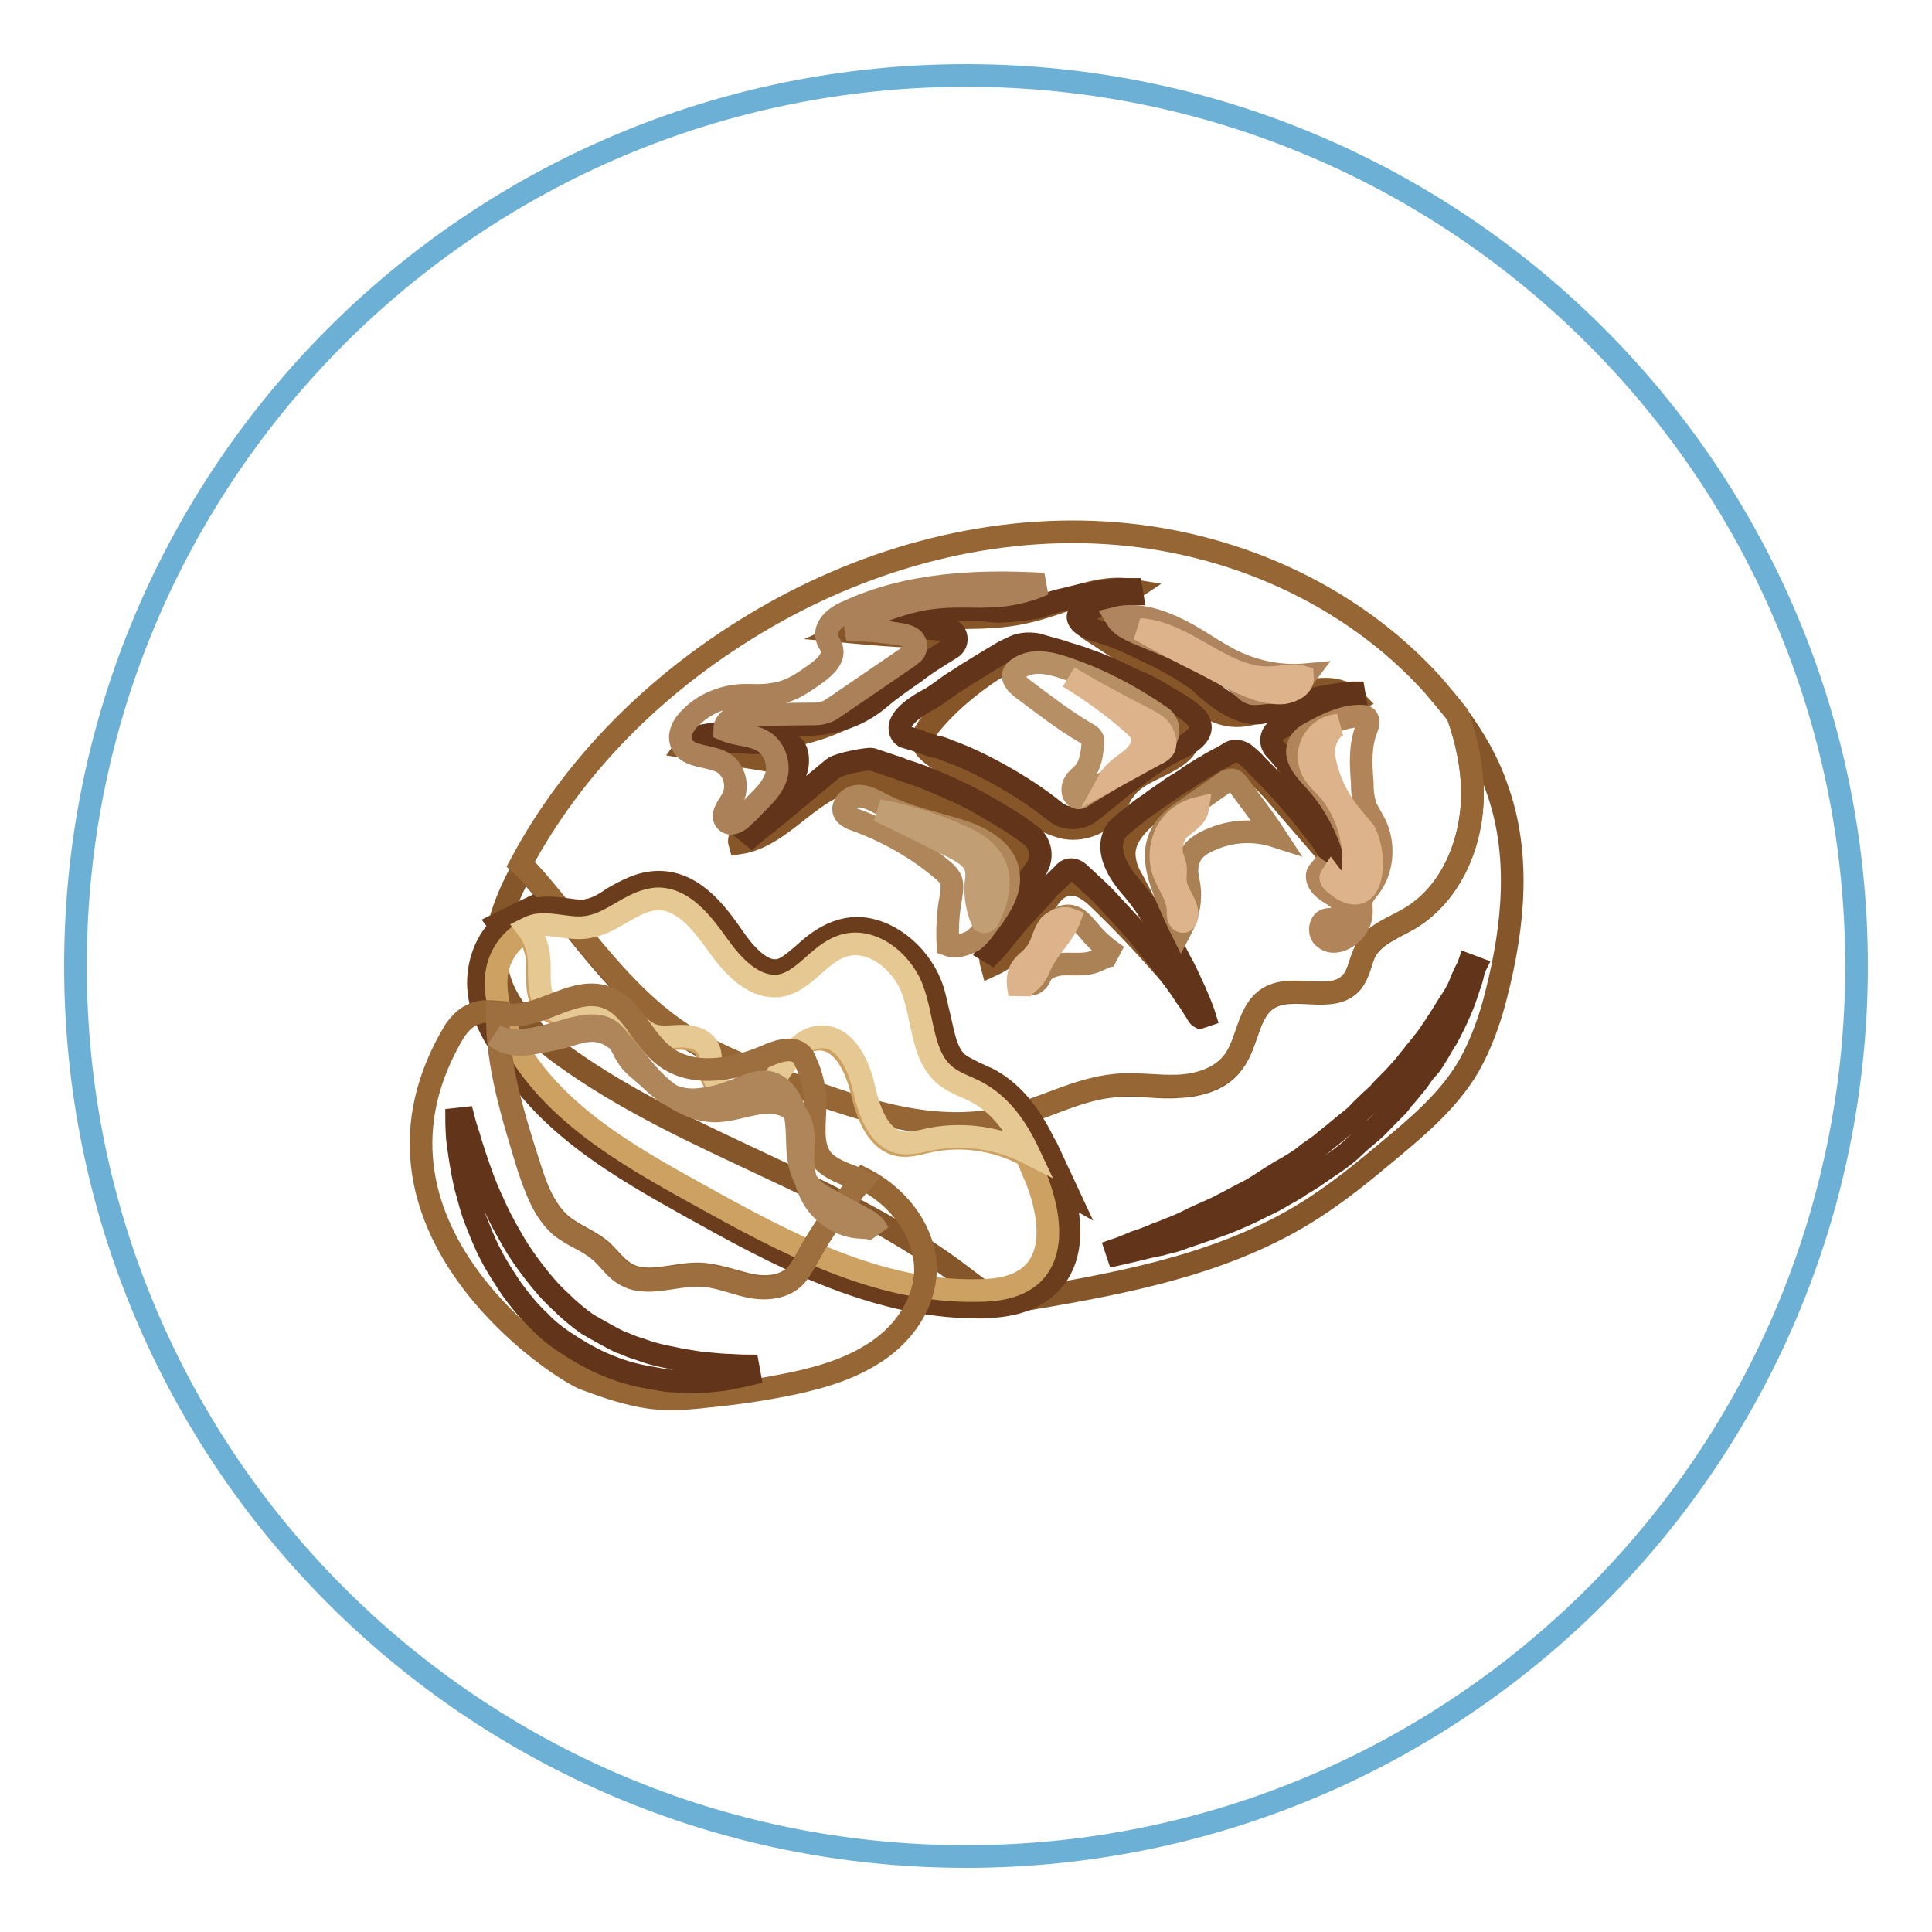 <?xml version="1.0" encoding="utf-8"?>
<!-- Svg Vector Icons : http://www.onlinewebfonts.com/icon -->
<!DOCTYPE svg PUBLIC "-//W3C//DTD SVG 1.1//EN" "http://www.w3.org/Graphics/SVG/1.1/DTD/svg11.dtd">
<svg version="1.1" xmlns="http://www.w3.org/2000/svg" xmlns:xlink="http://www.w3.org/1999/xlink" x="0px" y="0px" viewBox="0 0 256 256" enable-background="new 0 0 256 256" xml:space="preserve">
<g> <path stroke-width="3" fill-opacity="0" stroke="#6cb0d5"  d="M10,128c0,65.2,52.8,118,118,118c65.2,0,118-52.8,118-118l0,0c0-65.2-52.8-118-118-118 C62.8,10,10,62.8,10,128L10,128z"/> <path stroke-width="3" fill-opacity="0" stroke="#86562b"  d="M71.2,116.9c5.9,7,11.1,14.9,18.9,20c4.6,3.1,9.8,4.9,15,6.9c9.1,3.3,18.9,6.7,28.2,4.4 c4.9-1.2,9.4-3.9,14.4-4.3c2.8-0.3,5.6,0.3,8.3,0.1c2.8-0.1,5.8-0.9,7.4-3.2c2-2.6,1.9-6.8,4.7-8.5c3.3-2,8.5,0.8,11-2.1 c1-1.2,1.1-3,1.9-4.3c1.2-2,3.6-2.9,5.7-4.1c5.6-3.3,8.4-10.2,8.4-16.7c0-3.5-0.7-6.9-1.9-10.2c2.1,2.9,3.9,5.9,5.1,9.4 c3.2,8.7,2.3,18.3,0,27.3c-0.8,3.3-2,6.7-3.7,9.7c-2.7,4.6-6.9,8.1-11,11.5c-3.1,2.6-6.2,5.1-9.6,7.3c-11.1,7.2-24.5,9.8-37.6,12 c-1.1,0.2-2.2,0.4-3.3,0.2c-2-0.3-3.5-1.6-5.1-2.8c-16.1-12.5-36.8-17.7-53.2-29.5c-4-2.9-8-6.6-8.9-11.4 c-0.8-4.3,0.8-8.6,2.8-12.5c0.2-0.4,0.4-0.7,0.7-1.1C69.8,115.4,70.6,116.2,71.2,116.9L71.2,116.9z"/> <path stroke-width="3" fill-opacity="0" stroke="#966735"  d="M99.8,82.8c14-8.5,30.4-13.2,46.7-12.2c16.4,1,32.4,8,43.4,20.2c1.1,1.3,2.2,2.6,3.3,4 c1.1,3.3,1.9,6.8,1.9,10.2c0.1,6.5-2.7,13.4-8.4,16.7c-2,1.2-4.6,2-5.7,4.1c-0.7,1.4-0.8,3.1-1.9,4.3c-2.5,3-7.7,0.1-11,2.1 c-2.8,1.7-2.7,5.9-4.7,8.5c-1.7,2.2-4.6,3.1-7.4,3.2c-2.8,0.1-5.6-0.4-8.3-0.1c-5,0.5-9.6,3.2-14.4,4.3c-9.4,2.3-19.1-1-28.2-4.4 c-5.1-1.9-10.4-3.8-15-6.9c-7.6-5.1-12.9-13-18.9-20c-0.7-0.8-1.4-1.6-2.2-2.3C76,101.4,86.9,90.6,99.8,82.8z"/> <path stroke-width="3" fill-opacity="0" stroke="#865629"  d="M98,111.7c5.9-0.9,9.7-7.9,15.7-8.3c2.4-0.2,4.8,0.8,7.1,1.9c4.1,1.9,8.2,3.9,12.1,6.2 c0.9,0.6,2,1.1,2.6,2.1c1.4,2.2,0,5.1-1.5,7.2c-1.5,2.1-3.3,4.6-2.6,7.1c2.4-1.1,4.5-3.1,5.7-5.5c1.1-2.1,2.1-4.9,4.5-5.2 c1.6-0.2,3.1,1,4.2,2.1c4.8,4.6,9.3,9.7,13.5,14.9c-3.1-5.9-6.2-11.8-9.3-17.7c-0.5-0.8-0.9-1.8-1-2.8c-0.4-3.1,2.6-5.5,5.2-7.2 c1.8-1.1,3.5-2.2,5.2-3.4c1.2-0.7,2.5-1.6,3.9-1.6c2.3-0.1,4.2,1.9,5.7,3.6c2.7,3.2,5.5,6.3,8.2,9.6c-0.5-4-3.1-7.2-5.2-10.6 c-1.1-1.8-2.2-3.9-1.4-5.8c0.7-1.4,2.1-2.1,3.4-2.8c1.9-0.9,3.6-1.8,5.5-2.7c-2-2.1-5.4-1.7-8.1-0.5c-2.6,1.1-5.3,2.8-8.2,2.5 c-2-0.2-3.7-1.4-5.4-2.5c-4.5-3-8.8-5.9-13.3-8.8c-0.3-0.2-0.6-0.5-0.7-0.8c0-0.5,0.4-0.7,0.7-1c1.8-1.2,3.6-2.3,5.4-3.5 c-4.7-0.8-9.3,1.9-14,2.9c-7.7,1.8-16.4-0.7-23.6,2.6c3.3,0.3,6.7,0.6,10,0.7c0.4,0,0.8,0.1,1,0.5c0.1,0.3-0.1,0.7-0.3,0.8 c-5.7,8.4-16.1,13.2-26.1,12.1c-2.1-0.3-4.7-0.6-6,1.2c3.7,0.6,7.5,1.2,11.2,1.8c0.3,0.1,0.7,0.1,0.9,0.4c0.4,0.3,0.4,0.8,0.3,1.3 c-0.3,3-2,5.8-4.4,7.6C98.5,110.4,97.8,111,98,111.7L98,111.7z M122.3,97.8c0.1-0.6,0.5-1.1,0.8-1.6c2-2.5,4.5-4.7,7.2-6.6 c0.8-0.6,1.6-1.1,2.5-1.5c1.6-0.7,3.3-0.7,4.9-0.6c6.1,0.5,11.9,3.2,17.1,6.5c1.5,0.9,3.2,2.5,2.7,4.2c-0.2,0.7-0.8,1.4-1.5,1.9 c-2.3,1.7-5.5,2.3-7.1,4.7c-0.5,0.6-0.7,1.3-1.1,2c-1.4,2.1-4.1,3.3-6.6,2.9c-1.5-0.3-2.8-1-4.1-1.8c-4.3-2.4-8.5-4.9-12.7-7.3 C123.4,99.9,122.1,99.1,122.3,97.8L122.3,97.8z"/> <path stroke-width="3" fill-opacity="0" stroke="#6c3d1d"  d="M63.5,128.7c0.3-2.2,1.3-4.4,2.9-5.9l-0.3-0.4l2.6-1.3l1.7-0.8l0.2,0.2c0.7-0.1,1.2-0.2,2-0.2 c0.8,0,1.7,0.1,2.4,0.2c0.7,0.1,1.3,0.2,2,0.2c0.4,0,0.7,0,0.9-0.1c1.1-0.2,2.2-0.8,3.3-1.6c1.8-1,3.7-2.1,6.1-2.1 c4.8,0,7.9,4.5,9.8,7.2c2.5,3.7,4.4,4.5,5.5,4.5h0.5c1.1-0.2,2.1-1.1,3.3-2.1c1.2-1.1,2.6-2.3,4.5-3c0.8-0.3,1.8-0.5,2.6-0.5 c4,0,8.1,3.2,9.8,7.4c0.6,1.5,0.8,3,1.2,4.5c0.6,2.7,1,5,2.7,6.2c0.6,0.4,1.3,0.7,2,1.1c0.6,0.2,1,0.5,1.6,0.7 c3.1,1.6,5.5,4.4,7.5,8.5l0.4,0.7l2.8,6l-0.7-0.4c2,7.1,0.1,10.8-2,12.7c-2.6,2.4-6.1,2.7-8.6,2.8h-0.7c-14,0-27.2-7.3-37.8-13.2 c-8.9-5-20.1-11.1-25.6-21.8C63.8,134.6,63.1,131.5,63.5,128.7z"/> <path stroke-width="3" fill-opacity="0" stroke="#cda161"  d="M72.5,133.7c2.4,2,6.1-0.6,9,0.5c1.7,0.7,2.7,2.5,4.5,3.2c1.3,0.5,2.7,0.2,4.1,0.2c1.4,0,3,0.4,3.5,1.7 c0.3,0.7,0.2,1.3,0.3,2c0.3,2.4,2.4,4.6,4.7,4.5c4.4-0.5,5.3-7.8,9.7-8.1c3.2-0.2,5,3.4,5.8,6.5c0.7,3.1,1.9,6.8,4.9,7.5 c1.4,0.3,2.8-0.2,4.2-0.5c4.3-0.9,8.9-0.2,12.8,1.9l1.4,3.3c1.6,4.2,2.5,9.5-0.7,12.5c-1.9,1.7-4.6,2.1-7.1,2.1 c-13.4,0.3-25.7-6.4-37.4-12.9c-9.6-5.3-19.6-11.1-24.6-20.9c-1.3-2.5-2.1-5.3-1.8-8.1c0.3-2.4,1.8-4.6,3.9-5.7 c0.7,0.9,1.2,2,1.4,3.1C71.5,128.8,70.6,132,72.5,133.7L72.5,133.7z"/> <path stroke-width="3" fill-opacity="0" stroke="#e6c992"  d="M78.1,122.8c3.3-0.6,5.8-3.6,9.1-3.7c3.4,0,5.9,3.3,7.9,6.1s4.8,5.9,8.3,5.4c3.2-0.6,5-4.1,8.1-5.2 c3.8-1.4,8,1.9,9.4,5.7c1.5,4,1.2,9.1,4.6,11.6c1.2,0.9,2.6,1.3,3.9,2c3.2,1.7,5.3,4.7,6.9,8.1c-3.9-2-8.5-2.7-12.8-1.9 c-1.4,0.3-2.8,0.7-4.2,0.5c-3.1-0.7-4.2-4.5-4.9-7.5c-0.7-3.1-2.6-6.8-5.8-6.5c-4.4,0.3-5.3,7.6-9.7,8.1c-2.4,0.3-4.6-2-4.7-4.5 c-0.1-0.7,0-1.3-0.3-2c-0.6-1.3-2.1-1.7-3.5-1.7c-1.4,0-2.8,0.3-4.1-0.2c-1.7-0.7-2.7-2.5-4.5-3.2c-2.9-1.1-6.7,1.5-9-0.5 c-2-1.7-1-4.8-1.5-7.3c-0.2-1.1-0.7-2.2-1.4-3.1c0.4-0.2,0.7-0.3,1.1-0.4C73.2,122.2,75.7,123.3,78.1,122.8L78.1,122.8z"/> <path stroke-width="3" fill-opacity="0" stroke="#623419"  d="M92,97.7l0.1,0.6h5.4c0.7,0,1.4,0.1,2.1,0.1h1.2c0.4,0,0.8,0.1,1.2,0.1c0.8,0.1,1.8,0.1,2.6,0.2h0.1 c1.2,0.2,1.3,3.1,0.4,4.1c-1,1-1.9,2-2.5,3c-0.7,0.9-1.3,1.8-1.9,2.4c-1,1.3-1.6,2.1-1.6,2.1l0.5,0.4c0,0,0.7-0.6,2-1.6 c0.7-0.6,1.4-1.1,2.3-1.9c0.5-0.4,0.9-0.7,1.4-1.2c0.6-0.4,1-0.8,1.6-1.3c1.1-0.9,2.3-1.9,3.5-2.9c0.7-0.6,4.6-1.3,5.1-1.2 c0.6,0.2,1.2,0.4,1.8,0.6c0.6,0.2,1.2,0.4,1.8,0.6c0.5,0.2,0.9,0.4,1.4,0.5l1.7,0.6c0.6,0.2,1.1,0.5,1.7,0.7c2.2,0.9,4.5,2,6.6,3.2 c2.1,1.2,4.3,2.5,6.2,4c0.9,0.7,2,2.8,0.1,5c-0.5,0.6-0.8,1.3-1.3,1.9c-0.8,1.2-1.6,2.3-2.1,3.3c-0.6,1-1,2-1.4,2.7 c-0.7,1.5-1.1,2.3-1.1,2.3l0.5,0.3c0,0,0.7-0.7,1.7-2c0.6-0.7,1.1-1.4,1.9-2.3c0.7-0.8,1.7-1.8,2.6-2.8c0.5-0.5,0.9-1,1.4-1.6 l0.1-0.1c0.6-0.5,1.1-1,1.7-1.6l0.1-0.1c0.4-0.6,1.3-0.9,2.2,0c1.5,1.4,3,2.7,4.3,4.2c1.5,1.6,2.9,3.1,4.1,4.6 c1.2,1.5,2.3,2.8,3.3,4.1c0.9,1.3,1.7,2.3,2.3,3.3c0.7,0.9,1.1,1.7,1.4,2.1c0.3,0.6,0.5,0.7,0.5,0.7l0.6-0.2c0,0-0.4-1.3-1.3-3.3 c-0.5-1-1-2.3-1.8-3.7c-0.7-1.4-1.6-3-2.7-4.6c-1.1-1.7-2.2-3.4-3.7-5.2c-4.3-4.8-2.7-7.6-1.4-8.5c0.7-0.6,1.4-1.1,2.1-1.7 c0.7-0.6,1.5-1,2.2-1.6c0.7-0.5,1.5-1,2.3-1.6c0.7-0.5,1.6-0.9,2.3-1.5l1.1-0.7c0.4-0.2,0.7-0.5,1.2-0.7c0.7-0.5,1.6-0.9,2.3-1.3 c0.3-0.2,0.6-0.3,0.8-0.5c0.6-0.3,1.3-0.2,1.9,0.2c0.6,0.5,1.1,0.9,1.6,1.5c1.4,1.4,2.8,2.8,3.9,4.1c1.1,1.3,2.2,2.5,3.1,3.7 c0.8,1.1,1.7,2.1,2.2,3c1.2,1.7,1.8,2.7,1.8,2.7l0.6-0.2c0,0-0.4-1.2-1.2-3.2c-0.8-2-2.3-4.6-4.4-7.7c-1-1.5-2.2-3.1-3.6-4.6 c-0.7-0.8-0.5-2.1,0.5-2.6c0.5-0.2,0.9-0.5,1.4-0.7c1.3-0.6,2.4-1,3.5-1.5c1-0.5,2-0.8,2.8-1.1c1.5-0.6,2.4-0.9,2.4-0.9l-0.1-0.6 c0,0-0.9,0-2.6,0.3c-0.8,0.1-1.9,0.3-3,0.6c-1.1,0.3-2.4,0.6-3.8,0.9c-0.6,0.2-1.4,0.4-2.1,0.6c-0.7,0.3-3.5,1.4-9.2-4.1 c-1-0.6-2-1.4-3.2-2l-1.6-0.9l-1.7-0.8c-2.2-1.1-4.5-2.2-6.8-2.8c-2.6-0.7-2.9-2-2.3-2.3s1.1-0.6,1.7-0.7c1-0.5,2-0.8,2.7-1.1 c0.7-0.3,1.4-0.6,1.8-0.6c0.5-0.2,0.7-0.2,0.7-0.2l-0.1-0.6h-0.7c-0.5,0-1.1,0-2,0.1c-0.4,0-0.8,0.1-1.4,0.2h-0.1 c-0.5,0.1-1,0.2-1.6,0.3c-1.2,0.2-2.5,0.6-3.9,0.9c-0.7,0.2-1.4,0.4-2.1,0.7c-0.7,0.3-5.1,0.8-6.1,0.7c-2.1-0.2-4.1-0.3-5.9-0.2 c-1.9,0.1-3.5,0.1-5,0.3c-1.5,0.2-2.8,0.3-3.8,0.5c-2.1,0.4-3.3,0.6-3.3,0.6l0.1,0.6c0,0,1.2,0.1,3.3,0.1c1,0,2.3,0.1,3.7,0.2 c1.5,0.1,3.1,0.3,4.8,0.4c0.8,0.1,1.3,1.7,0.1,2.4c-1.6,1-3.3,2-4.8,3.2c-1.6,1.1-3.2,2.2-4.6,3.4c-4.6,3.9-9.5,3.5-11.4,3.5h-0.1 c-2,0.1-3.7,0.2-5.3,0.5c-1.6,0.2-3,0.4-4.1,0.6C93.3,97.4,92,97.7,92,97.7L92,97.7z M123.4,92.5c0.8-0.5,1.5-1,2.3-1.6 c0.7-0.5,1.6-1,2.3-1.5c1.6-1,3.1-1.9,4.6-2.8c0.5-0.3,0.9-0.5,1.4-0.7c1-0.6,2.2-0.7,3.4-0.5c1,0.3,2.1,0.6,3.2,0.9 c1,0.4,2.1,0.6,3.3,1.1c2.1,0.7,4.3,1.7,6.3,2.7l1.6,0.7l1.5,0.8c1,0.6,2,1.2,3,1.8c1.7,1.1,5.6,3.3-0.7,6.1 c-0.8,0.4-1.7,0.9-2.5,1.5c-0.8,0.5-1.6,1.1-2.4,1.7c-0.7,0.6-1.6,1.1-2.3,1.7c-0.7,0.6-1.5,1.2-2.2,1.8c-0.5,0.4-1,0.8-1.5,1.2 c-1.4,1.2-3.4,1.3-4.8,0.2c-0.1-0.1-0.3-0.2-0.4-0.3c-2-1.6-4.3-3.1-6.6-4.4c-2.3-1.3-4.7-2.5-7.2-3.4c-0.7-0.3-1.2-0.5-1.9-0.6 c-0.7-0.2-1.3-0.4-2-0.7l-2-0.6C119.5,97.4,117.5,95.6,123.4,92.5L123.4,92.5z"/> <path stroke-width="3" fill-opacity="0" stroke="#b78f65"  d="M142.8,105.7c-0.7-0.2-0.8-1.1-0.5-1.8c0.3-0.7,0.9-1,1.4-1.6c0.8-1,1-2.4,1.1-3.7c0-0.3,0.1-0.6-0.1-0.8 c-0.1-0.3-0.4-0.4-0.7-0.6c-3.1-1.8-5.9-4-8.7-6.1c-0.6-0.5-1.2-1.1-1-1.8c0.1-0.3,0.3-0.5,0.6-0.7c1.8-1.3,4.2-0.8,6.2-0.1 c4.5,1.5,8.7,3.7,12.6,6.4c0.3,0.2,0.6,0.4,0.7,0.7c0.4,0.5,0.4,1.2,0.3,1.8c-0.4,1.4-1.8,2.3-3,3.1l-7.8,4.7 C143.5,105.5,143.1,105.8,142.8,105.7L142.8,105.7z"/> <path stroke-width="3" fill-opacity="0" stroke="#ae865a"  d="M125.6,125.2c-0.1-2.1,0-4.3,0.4-6.3c0.1-0.8,0.3-1.8-0.1-2.5c-0.3-0.5-0.7-0.9-1.1-1.2 c-3.3-2.8-7.2-5-11.3-6.5c-0.6-0.2-1.3-0.5-1.6-1c-0.5-0.9,0.6-2.1,1.7-2.2c1.1-0.1,2.1,0.5,3.1,1c3.4,1.8,7.2,2.5,10.9,3.7 c2.7,0.9,5.7,2.7,6,5.5c0.4,2.2-1,4.4-2.3,6.2c-0.7,0.9-1.4,2-2.3,2.7C127.9,125.2,126.7,125.6,125.6,125.2L125.6,125.2z"/> <path stroke-width="3" fill-opacity="0" stroke="#ae855e"  d="M150.5,83.8c-1-0.5-2-0.9-2.6-1.9c2.8-0.7,5.8,0.3,8.4,1.6c2.6,1.3,4.9,3.1,7.5,4.3 c2.9,1.3,6.1,1.9,9.3,1.6c-1.4,1.9-4.1,2.3-6.4,2.5c-0.4,0-0.7,0.1-1-0.1c-0.4-0.1-0.6-0.4-0.8-0.6 C160.7,87.7,155.4,85.9,150.5,83.8L150.5,83.8z"/> <path stroke-width="3" fill-opacity="0" stroke="#aa8154"  d="M164.1,104c-0.2-0.2-0.4-0.5-0.6-0.6c-0.5-0.2-1,0.1-1.4,0.4l-4.7,3.3c-1.5,1-3,2.1-3.7,3.8 c-1.2,2.7,0,5.8,1.1,8.5c0.6,1.2,1.1,2.5,1.7,3.7c1-1.9,1.4-4.1,1-6.1c-0.1-0.7-0.3-1.3-0.2-2c0-0.8,0.4-1.7,0.9-2.3 c0.5-0.5,0.9-0.8,1.5-1.1c2.9-1.5,6.2-1.8,9.3-0.8C167.5,108.5,165.8,106.3,164.1,104z"/> <path stroke-width="3" fill-opacity="0" stroke="#ab8256"  d="M135.5,129.6c-0.1,0.3-0.2,0.6,0,0.7c0.1,0.1,0.3,0.1,0.4,0.1c0.5,0,1,0.1,1.4-0.3c0.4-0.3,0.5-0.7,0.7-1.1 c0.5-0.7,1.4-1,2.2-1.2c1.7-0.2,3.3,0.2,4.9-0.4c1-0.4,2-1.1,3-0.7c-1.5-1-2.8-2.1-3.9-3.5c-0.5-0.5-0.8-1-1.4-1.4 c-0.6-0.4-1.3-0.6-2-0.3c-0.4,0.1-0.7,0.4-0.8,0.7c-0.7,0.8-1,2-1.8,3c-0.4,0.5-0.7,0.8-1.1,1.2C136.5,127.3,136,128.5,135.5,129.6 L135.5,129.6z"/> <path stroke-width="3" fill-opacity="0" stroke="#b18559"  d="M181.1,96.5c0.2-0.5,0.3-1,0-1.4c-0.2-0.2-0.4-0.2-0.6-0.2c-2.2-0.1-4.4,0.9-6.4,2c-0.8,0.4-1.7,0.9-2,1.8 c-0.7,1.6,0.7,3.2,1.9,4.5c2.9,3.1,4.9,7,5.8,11.1c0.2,1,0.3,2.3-0.6,2.9c-0.7,0.5-1.7,0.3-2.4-0.2c-0.7-0.5-1.3-1.1-2-1.6 c-0.6,0.7-0.1,1.8,0.7,2.4c0.7,0.6,1.6,0.9,2.1,1.6c0.6,0.6,0.7,2-0.2,2.3c-0.5,0.2-1.1,0-1.7,0.2c-0.9,0.3-1,1.9-0.2,2.4 c0.8,0.7,2,0.5,2.9-0.1c1.2-0.7,2-2,2-3.4c0-0.6-0.1-1.2,0.1-1.8c0.2-0.5,0.5-0.8,0.8-1.2c1.9-2.3,2.2-5.7,1-8.4 c-0.4-0.8-0.9-1.6-1.3-2.4c-0.4-1.1-0.5-2.2-0.5-3.4C180.3,101.1,180.2,98.7,181.1,96.5L181.1,96.5z"/> <path stroke-width="3" fill-opacity="0" stroke="#aa8159"  d="M108.2,89.2c1.1-0.8,2.4-2,2-3.3c-0.1-0.5-0.5-0.8-0.6-1.3c-0.5-1.5,1.1-2.9,2.6-3.5 c8.1-3.8,17.3-4.2,26.1-3.7c-1.8,0.8-3.7,1.3-5.7,1.5c-3,0.3-5.9-0.1-8.9,0.3c-2.9,0.3-5.6,1.3-8.3,2.3c-1,0.4-2.2,1-2,2 c1.9,0,3.7,0.2,5.6,0.5c0.6,0.1,1.2,0.2,1.7,0.5c0.5,0.3,0.8,0.9,0.6,1.5c-0.1,0.5-0.6,0.7-0.9,1l-9.8,6.7 c-0.5,0.3-0.8,0.6-1.4,0.7c-0.5,0.2-1,0.2-1.5,0.2c-2.7,0-5.5,0.1-8.2,0.1c-0.7,0-1.6,0-2.2,0.3c-0.7,0.3-1.3,0.9-1.3,1.7 c1.6,0.7,3.4,0.6,4.9,1.4c1.6,0.8,2.4,2.9,2,4.6c-0.4,1.4-1.3,2.4-2.3,3.4c-0.7,0.7-1.3,1.4-2,2c-0.6,0.7-1.8,1.4-2.4,0.7 c-0.7-0.7,0.2-1.9,0.7-2.7c1.1-1.7,0.5-4.3-1.4-5.2c-1.7-0.8-4.3-0.6-5.1-2.2c-0.7-1.3,0.2-2.8,1.2-3.7c1.6-1.6,3.7-2.5,5.9-2.8 c1.6-0.2,3.3,0.1,4.8-0.2C104.8,91.7,106.5,90.4,108.2,89.2L108.2,89.2z"/> <path stroke-width="3" fill-opacity="0" stroke="#c29e75"  d="M130.2,122.1c-0.7-1.5-1-3.3-0.9-4.9c0.1-0.7,0.2-1.5,0-2.2c-0.4-1.4-1.8-2.1-3.1-2.8 c-3.3-1.6-6.5-3.3-9.8-4.8c3.9,0.7,7.6,1.9,11.1,3.5c1.6,0.7,3.2,1.7,4.1,3.3c1.2,2.1,0.7,4.9-0.5,7.2 C131.1,121.9,130.6,122.3,130.2,122.1L130.2,122.1z"/> <path stroke-width="3" fill-opacity="0" stroke="#dcb38a"  d="M151.8,95.3c0.7,0.4,1.6,0.8,2.1,1.6s0.7,1.8,0.2,2.4c-0.3,0.3-0.6,0.5-0.9,0.6c-2,1.1-4.2,2.3-6.2,3.4 c0.6-1.1,1.8-1.8,2.8-2.6c1-0.8,1.9-2,1.5-3.3c-0.2-0.6-0.7-1-1.1-1.4c-2.7-2.4-5.6-4.5-8.6-6.3C144.9,91.7,148.3,93.5,151.8,95.3 L151.8,95.3z M151,83.4c2.9,1.7,5.9,3.2,8.7,4.6c1.1,0.6,2.3,1.2,3.4,1.8c2.2,1.1,4.6,2.2,7,2c1.2-0.2,2.6-0.9,2.5-2.1 c-1.4-0.4-2.9,0.1-4.4,0.1C162.1,90,157.2,83.8,151,83.4L151,83.4z M178,106.7c-1-1.5-1.8-3.2-2.2-4.8c-0.3-1-0.5-2.1-0.3-3.2 c0.2-1,0.8-2.1,1.8-2.6c-1.4,0.1-2.6,0.9-3.3,2.1c-0.7,1.2-0.7,2.7-0.1,3.9c0.5,0.9,1.2,1.6,1.9,2.3c3,3.3,4.2,8.2,3.2,12.5 c-0.9,0.4-2,0-2.6-0.8c-0.2,0.3,0.1,0.7,0.4,0.9c0.6,0.5,1.2,1,1.9,1.2c0.7,0.3,1.6,0.2,2.1-0.4c0.4-0.4,0.5-0.8,0.7-1.3 c0.5-2.1,0.2-4.5-0.7-6.3C179.8,109,178.8,107.9,178,106.7L178,106.7z M157.3,121.2c0-1.4-1.2-2.6-1.5-4c-0.2-0.8,0.1-1.8-0.1-2.6 c-0.1-0.5-0.3-0.8-0.4-1.3c-0.3-1.1,0.1-2.4,0.8-3.3c0.9-0.9,2.4-1.6,2.6-2.9c-1.7,0.4-3.3,1.6-4.1,3.1c-0.8,1.6-1,3.4-0.5,5.1 c0.6,1.9,2,3.4,2,5.4c0,0.6,0,1.3,0.6,1.4C157,122.2,157.3,121.7,157.3,121.2L157.3,121.2z M139.1,122.6c-0.9,1.1-1,2.8-2,3.9 c-0.6,0.7-1.3,1.1-1.8,1.9c-0.6,1-0.4,2.2-0.2,3.3c0.2-0.9,1.2-1.4,1.8-2.1c0.6-0.7,0.8-1.5,1.2-2.2c1-2,2.8-3.5,3.6-5.6 C140.9,121.5,139.8,121.9,139.1,122.6z"/> <path stroke-width="3" fill-opacity="0" stroke="#623419"  d="M194.6,127.9c0,0-0.1,0.3-0.3,0.6c-0.2,0.4-0.5,1-0.8,1.8s-0.8,1.7-1.5,2.7c-0.6,1-1.3,2.1-2.1,3.3 c-0.4,0.6-0.8,1.2-1.3,1.8c-0.2,0.3-0.5,0.6-0.7,0.9c-0.3,0.3-0.6,0.7-0.7,0.9c-0.6,0.6-1,1.3-1.7,2c-0.6,0.7-1.2,1.3-1.9,2 c-0.3,0.3-0.7,0.7-0.9,1c-0.4,0.3-0.7,0.7-1,0.9c-0.7,0.7-1.4,1.3-2,2c-0.7,0.6-1.5,1.2-2.2,1.8c-0.7,0.6-1.5,1.2-2.2,1.8 s-1.6,1.1-2.3,1.7c-0.7,0.6-1.6,1.1-2.4,1.6c-1.7,0.9-3.2,2-4.7,2.9c-1.6,0.8-3.2,1.7-4.6,2.4c-1.5,0.7-3,1.3-4.3,2 c-0.7,0.3-1.3,0.6-1.9,0.8c-0.7,0.3-1.2,0.5-1.8,0.7c-1.1,0.5-2,0.8-2.9,1.1c-1.6,0.7-2.5,1-2.5,1l0.2,0.6c0,0,0.9-0.2,2.6-0.6 c0.8-0.2,1.9-0.5,3.1-0.7c0.6-0.2,1.2-0.3,1.9-0.5c0.7-0.2,1.3-0.5,2-0.7c1.4-0.5,3-1,4.6-1.6c1.6-0.6,3.3-1.4,4.9-2.2 c0.8-0.4,1.7-0.8,2.5-1.3s1.7-0.9,2.5-1.5c0.8-0.5,1.7-1,2.5-1.6l2.5-1.7c0.8-0.6,1.6-1.2,2.3-1.9s1.5-1.3,2.3-2 c0.7-0.6,1.4-1.4,2-2l1-1c0.4-0.4,0.7-0.7,0.9-1.1c0.7-0.7,1.2-1.4,1.8-2.1c0.6-0.7,1-1.5,1.6-2.1s1-1.4,1.4-2 c0.4-0.7,0.8-1.4,1.2-2c0.7-1.3,1.3-2.5,1.8-3.7c0.5-1.1,0.8-2.1,1.1-3c0.3-0.8,0.5-1.5,0.6-2c0.1-0.5,0.2-0.7,0.2-0.7L194.6,127.9 L194.6,127.9z"/> <path stroke-width="3" fill-opacity="0" stroke="#966735"  d="M60.3,136.5c0.6-0.8,1.3-1.6,2.2-2c1.1-0.6,2.2-0.5,3.5-0.4c-0.1,6.9,2,13.8,4.1,20.3 c0.9,2.9,2,5.9,4.3,7.9c1.6,1.3,3.6,2,5.2,3.3c1.1,1,2,2.3,3.3,3.1c2.9,1.7,6.5,0,9.8,0.1c2.2,0.1,4.3,0.9,6.4,1.4s4.6,0.4,6.2-1.1 c0.7-0.7,1.1-1.5,1.6-2.3c2-3.8,4.6-7.3,7.5-10.6c4.8,2.4,8.6,7.4,8.2,12.8c-0.4,4.4-3.3,8.2-7.1,10.5c-3.7,2.3-8.1,3.4-12.4,4.2 c-3.1,0.6-6.1,1-9.2,1.3c-2.5,0.3-5.1,0.5-7.6,0.2c-3-0.4-5.9-1.4-8.6-2.4C74.3,181.7,44.7,162.3,60.3,136.5z"/> <path stroke-width="3" fill-opacity="0" stroke="#9d6e3e"  d="M105.2,169.3c-1.6,1.5-4.1,1.6-6.2,1.1c-2.1-0.5-4.2-1.4-6.4-1.4c-3.3-0.1-7,1.6-9.8-0.1 c-1.3-0.7-2.1-2.1-3.3-3.1c-1.6-1.4-3.6-2-5.2-3.3c-2.3-2-3.3-5-4.3-7.9c-2-6.6-4.2-13.5-4.1-20.3c0.7,0.1,1.5,0.2,2.2,0.2 c4.2-0.1,8.1-3.7,12.1-2.4c3.5,1.1,4.8,5.5,7.8,7.8c3.7,2.9,9.2,1.9,13.6,0c1.4-0.6,3.1-1.2,4.3-0.4c0.5,0.3,0.7,0.8,0.9,1.3 c0.7,1.5,1.1,3.2,1.2,4.8c0.1,2.8-0.7,5.9,0.9,8c1.1,1.3,2.9,1.9,4.5,2.5c0.3,0.1,0.6,0.3,0.8,0.4c-2.9,3.3-5.5,6.8-7.5,10.6 C106.4,167.7,105.9,168.6,105.2,169.3L105.2,169.3z"/> <path stroke-width="3" fill-opacity="0" stroke="#623419"  d="M60.5,148.3c0,0,0,0.9,0.1,2.5c0.2,1.6,0.5,3.9,1.1,6.5c0.4,1.3,0.7,2.8,1.3,4.3c0.6,1.5,1.2,3.1,2,4.6 c0.8,1.6,1.8,3.1,2.8,4.6c1.1,1.5,2.3,3,3.7,4.3c1.3,1.4,2.9,2.5,4.5,3.5c1.6,1,3.3,1.9,4.9,2.5c1.7,0.7,3.3,1.1,4.9,1.4 c0.8,0.1,1.6,0.3,2.3,0.4c0.7,0.1,1.5,0.1,2.1,0.2c1.4,0,2.7,0.1,3.8-0.1c1.1-0.1,2.1-0.2,2.9-0.4c1.6-0.3,2.4-0.5,2.4-0.5 l-0.2-1.1c0,0-0.9,0-2.4-0.1c-0.7,0-1.7-0.1-2.8-0.2c-0.6,0-1.1-0.1-1.7-0.2s-1.2-0.2-1.9-0.3c-1.3-0.3-2.6-0.5-4-0.9 c-0.7-0.2-1.4-0.5-2.1-0.7c-0.7-0.2-1.4-0.6-2.1-0.8c-1.4-0.7-2.8-1.5-4.2-2.3c-1.3-0.9-2.6-2-3.8-3.2c-1.2-1.1-2.3-2.4-3.3-3.7 c-1-1.3-2-2.7-2.8-4.1c-0.8-1.4-1.6-2.8-2.2-4.1s-1.2-2.6-1.7-3.9c-0.9-2.4-1.6-4.6-2-6c-0.5-1.5-0.7-2.3-0.7-2.3L60.5,148.3 L60.5,148.3z"/> <path stroke-width="3" fill-opacity="0" stroke="#ae865a"  d="M75,137.3c1.3-0.4,2.7-0.9,4.1-0.7c2.4,0.3,4.1,2.5,5.6,4.4c1.3,1.6,2.7,3.2,4.5,4.3c1.7,1.1,3.7,2,5.9,1.9 c1.8-0.1,3.5-0.7,5.3-1c1.8-0.3,3.8-0.1,5,1.3c1.5,1.7,0.9,4.3,1,6.5c0.1,2,0.7,4.1,2,5.7c1.3,1.6,3.2,2.7,5.2,2.9 c0.9,0.1,2,0,2.7,0.6c-0.3-0.8-1.2-1.4-2-1.8c-1.5-0.8-2.9-1.6-4.4-2.4c-0.9-0.5-1.9-1-2.5-1.8c-1.2-1.3-1.6-3.2-1.7-4.9 c-0.1-1.8,0-3.5-0.5-5.3c-0.5-1.7-1.8-3.3-3.4-3.6c-1.2-0.2-2.4,0.3-3.5,0.7c-1.6,0.7-3.3,1.3-5,1.5c-1.8,0.3-3.5,0.1-5-0.8 c-1-0.7-1.9-1.6-2.8-2.4c-0.7-0.6-1.5-1.2-2.1-2c-0.9-1.2-1.3-2.8-2.4-3.7c-1.5-1.2-3.6-0.8-5.5-0.3c-3.3,0.9-6.7,2.2-9.8,0.9 c0.9,0.9,2.4,1.1,3.8,1.1C71.3,138.1,73.2,137.8,75,137.3z"/></g>
</svg>